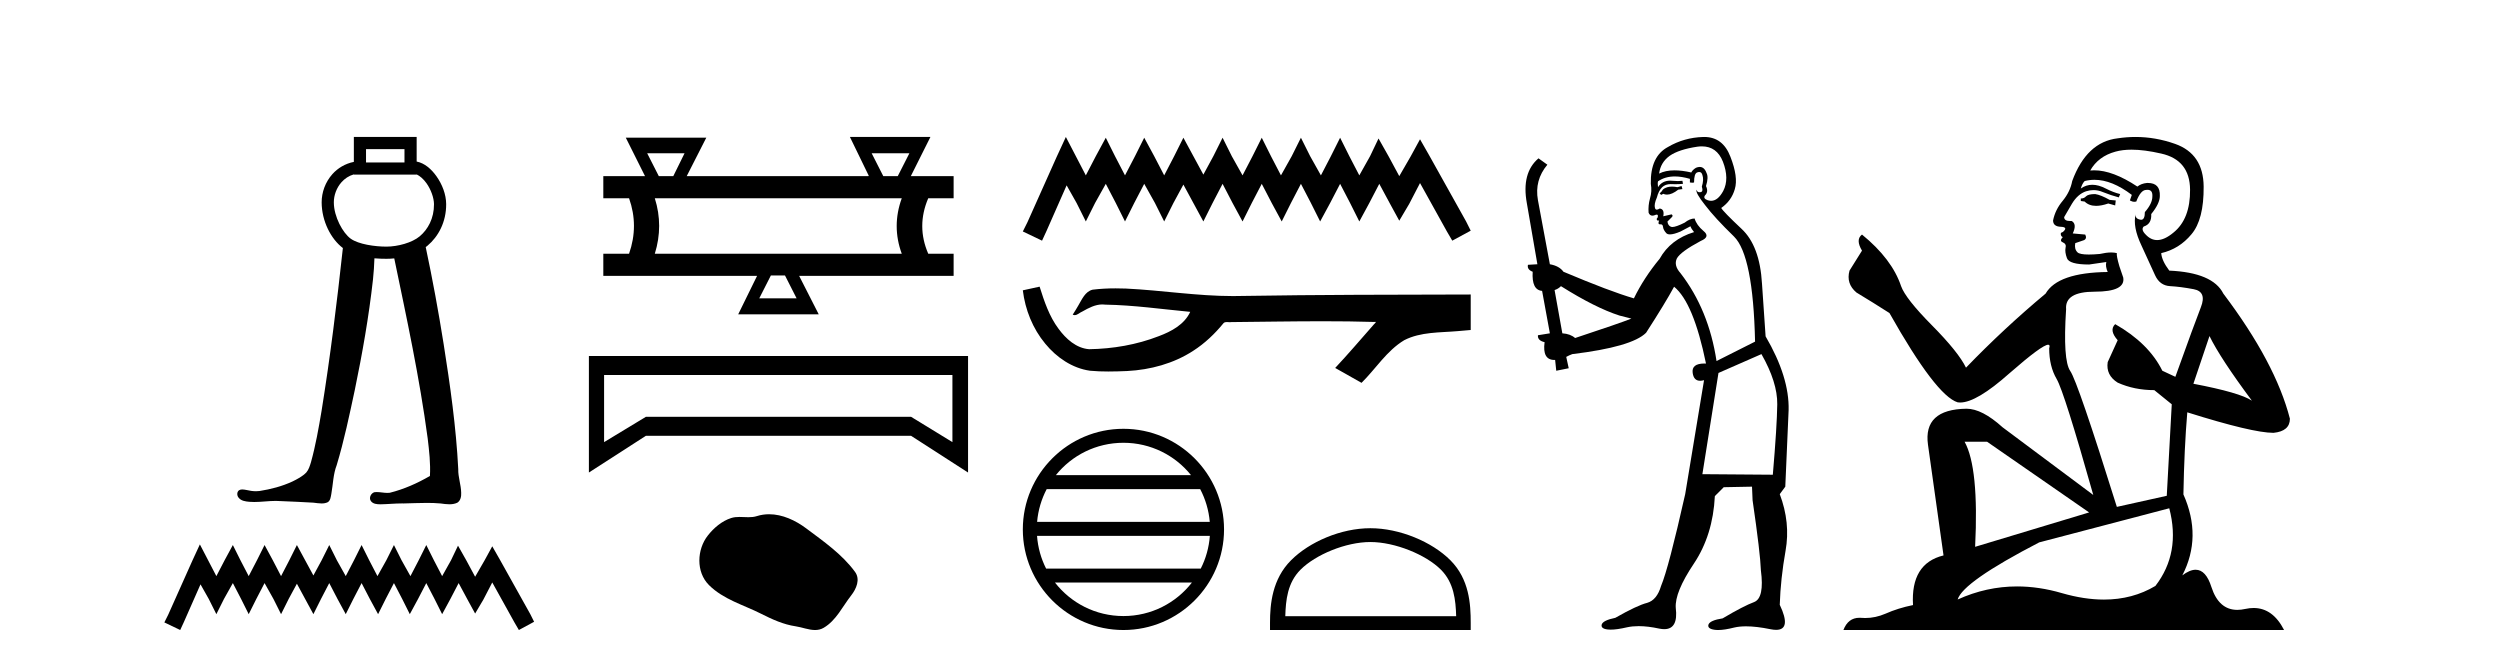 <?xml version='1.0' encoding='UTF-8' standalone='yes'?><svg xmlns='http://www.w3.org/2000/svg' xmlns:xlink='http://www.w3.org/1999/xlink' width='154.0' height='41.0' ><path d='M 24.916 9.187 L 24.916 10.007 L 22.547 10.007 L 22.547 9.187 ZM 21.797 10.741 L 21.797 10.757 L 25.666 10.757 L 25.666 10.744 C 25.866 10.838 26.085 11.025 26.271 11.286 C 26.547 11.673 26.731 12.192 26.734 12.574 C 26.741 13.459 26.353 14.139 25.856 14.556 C 25.385 14.952 24.498 15.192 23.804 15.192 C 23.091 15.192 22.087 15.049 21.605 14.704 C 21.127 14.361 20.567 13.362 20.564 12.467 C 20.562 12.035 20.731 11.567 21.035 11.226 C 21.234 11.003 21.485 10.83 21.796 10.741 C 21.797 10.741 21.797 10.741 21.797 10.741 C 21.797 10.741 21.797 10.741 21.797 10.741 ZM 21.797 8.437 L 21.797 8.812 L 21.797 9.972 C 21.256 10.081 20.803 10.36 20.476 10.726 C 20.04 11.214 19.812 11.848 19.814 12.469 C 19.818 13.616 20.383 14.721 21.121 15.279 C 20.757 18.63 20.345 21.977 19.809 25.306 C 19.63 26.37 19.444 27.436 19.155 28.475 C 19.086 28.695 19.02 28.929 18.868 29.105 C 18.628 29.352 18.313 29.513 18.008 29.663 C 17.37 29.958 16.68 30.137 15.986 30.246 C 15.913 30.255 15.84 30.26 15.767 30.26 C 15.57 30.26 15.373 30.228 15.181 30.183 C 15.099 30.169 15.011 30.15 14.924 30.15 C 14.854 30.15 14.785 30.163 14.724 30.2 C 14.58 30.307 14.589 30.533 14.701 30.66 C 14.854 30.856 15.122 30.889 15.353 30.911 C 15.456 30.919 15.559 30.923 15.662 30.923 C 16.105 30.923 16.548 30.856 16.991 30.856 C 17.093 30.856 17.195 30.86 17.297 30.868 C 17.965 30.899 18.635 30.921 19.302 30.964 C 19.467 30.981 19.641 31.013 19.811 31.013 C 19.942 31.013 20.07 30.994 20.191 30.935 C 20.359 30.829 20.373 30.607 20.409 30.43 C 20.517 29.835 20.521 29.216 20.742 28.647 C 21.2 27.129 21.523 25.574 21.855 24.025 C 22.321 21.771 22.722 19.501 22.976 17.214 C 23.018 16.781 23.054 16.347 23.065 15.912 C 23.326 15.935 23.577 15.942 23.804 15.942 C 23.96 15.942 24.122 15.934 24.286 15.917 C 25.052 19.599 25.849 23.28 26.346 27.01 C 26.437 27.775 26.527 28.548 26.484 29.319 C 25.711 29.769 24.882 30.137 24.013 30.354 C 23.964 30.361 23.915 30.363 23.866 30.363 C 23.647 30.363 23.427 30.311 23.208 30.311 C 23.16 30.311 23.112 30.313 23.065 30.319 C 22.847 30.382 22.707 30.671 22.847 30.865 C 22.977 31.045 23.218 31.065 23.426 31.065 C 23.436 31.065 23.446 31.065 23.457 31.065 C 23.89 31.058 24.322 31.011 24.756 31.011 C 24.796 31.011 24.837 31.011 24.878 31.012 C 25.349 31.003 25.821 30.979 26.292 30.979 C 26.575 30.979 26.857 30.987 27.139 31.013 C 27.316 31.036 27.5 31.064 27.682 31.064 C 27.849 31.064 28.013 31.04 28.167 30.969 C 28.372 30.844 28.422 30.579 28.409 30.355 C 28.401 29.861 28.214 29.388 28.228 28.893 C 28.097 26.31 27.731 23.747 27.329 21.195 C 27.011 19.195 26.646 17.202 26.224 15.221 C 26.263 15.192 26.301 15.162 26.338 15.131 C 26.998 14.577 27.492 13.678 27.484 12.569 C 27.48 11.975 27.242 11.355 26.881 10.85 C 26.575 10.421 26.164 10.051 25.666 9.951 L 25.666 8.812 L 25.666 8.437 Z' style='fill:#000000;stroke:none' /><path d='M 12.312 33.535 L 11.843 34.551 L 10.359 37.872 L 10.124 38.341 L 11.101 38.809 L 11.335 38.301 L 12.351 35.996 L 12.859 36.895 L 13.328 37.833 L 13.797 36.895 L 14.344 35.918 L 14.851 36.895 L 15.32 37.833 L 15.789 36.895 L 16.297 35.918 L 16.844 36.895 L 17.313 37.833 L 17.782 36.895 L 18.289 35.957 L 18.797 36.895 L 19.305 37.833 L 19.774 36.895 L 20.282 35.918 L 20.79 36.895 L 21.298 37.833 L 21.767 36.895 L 22.274 35.918 L 22.782 36.895 L 23.29 37.833 L 23.759 36.895 L 24.267 35.918 L 24.775 36.895 L 25.244 37.833 L 25.752 36.895 L 26.259 35.918 L 26.767 36.895 L 27.236 37.833 L 27.744 36.895 L 28.252 35.918 L 28.799 36.934 L 29.268 37.794 L 29.776 36.934 L 30.323 35.879 L 31.69 38.341 L 31.963 38.809 L 32.901 38.301 L 32.667 37.833 L 30.791 34.473 L 30.323 33.652 L 29.854 34.512 L 29.268 35.528 L 28.721 34.512 L 28.213 33.613 L 27.783 34.512 L 27.236 35.489 L 26.728 34.512 L 26.259 33.574 L 25.791 34.512 L 25.283 35.489 L 24.736 34.512 L 24.267 33.574 L 23.798 34.512 L 23.251 35.489 L 22.743 34.512 L 22.274 33.574 L 21.806 34.512 L 21.298 35.489 L 20.751 34.512 L 20.282 33.574 L 19.813 34.512 L 19.305 35.449 L 18.797 34.512 L 18.289 33.574 L 17.821 34.512 L 17.313 35.489 L 16.805 34.512 L 16.297 33.574 L 15.828 34.512 L 15.32 35.489 L 14.812 34.512 L 14.344 33.574 L 13.836 34.512 L 13.328 35.489 L 12.82 34.512 L 12.312 33.535 Z' style='fill:#000000;stroke:none' /><path d='M 42.168 9.442 L 41.475 10.849 L 40.582 10.849 L 39.867 9.442 ZM 56.018 9.442 L 55.303 10.849 L 54.41 10.849 L 53.695 9.442 ZM 55.549 12.212 Q 54.924 13.932 55.549 15.63 L 40.336 15.63 Q 40.872 13.91 40.336 12.212 ZM 48.356 16.97 L 49.071 18.378 L 46.77 18.378 L 47.485 16.97 ZM 52.355 8.437 L 53.516 10.827 L 53.494 10.849 L 42.302 10.849 L 43.508 8.481 L 38.549 8.481 L 39.733 10.849 L 37.164 10.849 L 37.164 12.212 L 38.75 12.212 Q 39.353 13.91 38.75 15.63 L 37.164 15.63 L 37.164 16.993 L 46.636 16.993 L 45.474 19.361 L 50.433 19.361 L 49.227 16.993 L 58.743 16.993 L 58.743 15.63 L 57.18 15.63 Q 56.443 13.932 57.18 12.212 L 58.743 12.212 L 58.743 10.849 L 56.107 10.849 L 57.314 8.437 Z' style='fill:#000000;stroke:none' /><path d='M 58.669 23.1 L 58.669 27.235 L 56.121 25.675 L 39.787 25.675 L 37.212 27.235 L 37.212 23.1 ZM 36.276 21.93 L 36.276 29.108 L 39.787 26.845 L 56.121 26.845 L 59.632 29.108 L 59.632 21.93 Z' style='fill:#000000;stroke:none' /><path d='M 47.377 31.677 C 47.125 31.677 46.873 31.713 46.623 31.792 C 46.455 31.846 46.282 31.86 46.108 31.86 C 45.922 31.86 45.735 31.844 45.549 31.844 C 45.376 31.844 45.204 31.858 45.037 31.912 C 44.466 32.096 43.974 32.516 43.604 32.986 C 42.929 33.842 42.861 35.23 43.672 36.04 C 44.559 36.925 45.794 37.257 46.88 37.805 C 47.559 38.148 48.257 38.47 49.016 38.581 C 49.403 38.638 49.811 38.809 50.206 38.809 C 50.388 38.809 50.567 38.773 50.739 38.672 C 51.51 38.221 51.896 37.363 52.43 36.682 C 52.752 36.271 53.006 35.689 52.671 35.23 C 51.872 34.138 50.735 33.352 49.659 32.546 C 49.005 32.057 48.196 31.677 47.377 31.677 Z' style='fill:#000000;stroke:none' /><path d='M 65.657 8.437 L 65.089 9.667 L 63.29 13.69 L 63.006 14.258 L 64.19 14.825 L 64.473 14.21 L 65.704 11.418 L 66.319 12.507 L 66.887 13.642 L 67.455 12.507 L 68.117 11.324 L 68.733 12.507 L 69.3 13.642 L 69.868 12.507 L 70.484 11.324 L 71.146 12.507 L 71.714 13.642 L 72.282 12.507 L 72.897 11.371 L 73.512 12.507 L 74.127 13.642 L 74.695 12.507 L 75.311 11.324 L 75.926 12.507 L 76.541 13.642 L 77.109 12.507 L 77.724 11.324 L 78.339 12.507 L 78.954 13.642 L 79.522 12.507 L 80.137 11.324 L 80.753 12.507 L 81.321 13.642 L 81.936 12.507 L 82.551 11.324 L 83.166 12.507 L 83.734 13.642 L 84.349 12.507 L 84.964 11.324 L 85.627 12.554 L 86.195 13.595 L 86.81 12.554 L 87.473 11.276 L 89.129 14.258 L 89.46 14.825 L 90.596 14.21 L 90.312 13.642 L 88.04 9.573 L 87.473 8.579 L 86.905 9.62 L 86.195 10.85 L 85.532 9.62 L 84.917 8.531 L 84.397 9.62 L 83.734 10.803 L 83.119 9.62 L 82.551 8.484 L 81.983 9.62 L 81.368 10.803 L 80.705 9.62 L 80.137 8.484 L 79.57 9.62 L 78.907 10.803 L 78.292 9.62 L 77.724 8.484 L 77.156 9.62 L 76.541 10.803 L 75.878 9.62 L 75.311 8.484 L 74.743 9.62 L 74.127 10.756 L 73.512 9.62 L 72.897 8.484 L 72.329 9.62 L 71.714 10.803 L 71.099 9.62 L 70.484 8.484 L 69.916 9.62 L 69.3 10.803 L 68.685 9.62 L 68.117 8.484 L 67.502 9.62 L 66.887 10.803 L 66.272 9.62 L 65.657 8.437 Z' style='fill:#000000;stroke:none' /><path d='M 64.04 17.657 L 64.017 17.663 C 63.68 17.738 63.343 17.811 63.006 17.884 C 63.151 19.08 63.616 20.242 64.388 21.171 C 65.079 22.014 66.048 22.684 67.144 22.837 C 67.519 22.873 67.896 22.885 68.272 22.885 C 68.661 22.885 69.05 22.872 69.437 22.855 C 70.863 22.781 72.29 22.396 73.495 21.614 C 74.212 21.155 74.836 20.561 75.373 19.902 C 75.428 19.85 75.497 19.838 75.569 19.838 C 75.634 19.838 75.703 19.848 75.768 19.848 C 75.796 19.848 75.823 19.846 75.849 19.841 C 77.727 19.824 79.605 19.789 81.484 19.789 C 82.55 19.789 83.616 19.8 84.681 19.833 C 84.7 19.828 84.714 19.826 84.725 19.826 C 84.822 19.826 84.61 19.988 84.579 20.043 C 83.805 20.921 83.048 21.813 82.247 22.666 C 82.788 22.972 83.329 23.278 83.87 23.583 C 84.751 22.713 85.42 21.607 86.5 20.956 C 87.518 20.435 88.692 20.495 89.801 20.397 C 90.066 20.374 90.331 20.352 90.596 20.328 C 90.596 19.599 90.596 18.87 90.596 18.141 C 85.892 18.153 81.188 18.152 76.485 18.231 C 76.309 18.236 76.132 18.238 75.956 18.238 C 73.748 18.238 71.557 17.881 69.353 17.775 C 69.141 17.768 68.929 17.763 68.716 17.763 C 68.244 17.763 67.772 17.786 67.306 17.844 C 66.841 17.957 66.649 18.446 66.426 18.815 C 66.317 19.008 66.2 19.196 66.079 19.382 C 66.122 19.403 66.163 19.412 66.203 19.412 C 66.373 19.412 66.521 19.246 66.679 19.186 C 67.056 18.971 67.468 18.753 67.91 18.753 C 67.969 18.753 68.03 18.757 68.091 18.766 C 69.841 18.795 71.577 19.046 73.318 19.21 C 72.96 19.99 72.154 20.418 71.386 20.706 C 70.021 21.238 68.552 21.488 67.09 21.511 C 66.295 21.452 65.659 20.87 65.209 20.256 C 64.633 19.488 64.326 18.564 64.04 17.657 Z' style='fill:#000000;stroke:none' /><path d='M 69.204 27.275 C 70.889 27.275 72.39 28.053 73.368 29.27 L 65.04 29.27 C 66.017 28.053 67.518 27.275 69.204 27.275 ZM 73.932 30.13 C 74.253 30.742 74.459 31.424 74.522 32.148 L 63.886 32.148 C 63.948 31.424 64.155 30.742 64.476 30.13 ZM 74.527 33.008 C 74.474 33.73 74.278 34.412 73.967 35.025 L 64.44 35.025 C 64.129 34.412 63.934 33.73 63.881 33.008 ZM 73.422 35.885 C 72.446 37.142 70.92 37.949 69.204 37.949 C 67.487 37.949 65.962 37.142 64.986 35.885 ZM 69.204 26.414 C 65.787 26.414 63.006 29.196 63.006 32.612 C 63.006 36.028 65.787 38.809 69.204 38.809 C 72.62 38.809 75.401 36.028 75.401 32.612 C 75.401 29.196 72.62 26.414 69.204 26.414 Z' style='fill:#000000;stroke:none' /><path d='M 84.414 33.389 C 85.935 33.389 87.838 34.17 88.759 35.091 C 89.565 35.897 89.671 36.966 89.7 37.958 L 79.174 37.958 C 79.203 36.966 79.308 35.897 80.114 35.091 C 81.035 34.17 82.894 33.389 84.414 33.389 ZM 84.414 32.538 C 82.61 32.538 80.669 33.372 79.532 34.509 C 78.365 35.676 78.233 37.212 78.233 38.361 L 78.233 38.809 L 90.596 38.809 L 90.596 38.361 C 90.596 37.212 90.509 35.676 89.342 34.509 C 88.204 33.372 86.218 32.538 84.414 32.538 Z' style='fill:#000000;stroke:none' /><path d='M 103.586 11.461 L 103.329 11.53 Q 103.15 11.495 102.996 11.495 Q 102.843 11.495 102.714 11.53 Q 102.458 11.615 102.407 11.717 Q 102.356 11.82 102.236 11.905 L 102.322 12.008 L 102.458 11.94 Q 102.566 11.988 102.687 11.988 Q 102.99 11.988 103.381 11.683 L 103.637 11.649 L 103.586 11.461 ZM 104.834 9.016 Q 105.757 9.016 106.131 9.958 Q 106.541 11.017 106.148 11.769 Q 105.82 12.37 105.405 12.37 Q 105.301 12.37 105.191 12.332 Q 104.901 12.23 105.021 12.042 Q 105.26 11.82 105.089 11.461 Q 105.26 10.915 105.123 10.658 Q 104.986 10.283 104.702 10.283 Q 104.598 10.283 104.474 10.334 Q 104.252 10.47 104.184 10.624 Q 103.61 10.494 103.153 10.494 Q 102.589 10.494 102.202 10.693 Q 102.287 10.009 102.851 9.599 Q 103.415 9.206 104.559 9.036 Q 104.702 9.016 104.834 9.016 ZM 96.155 17.628 Q 98.273 18.96 99.759 19.438 L 100.494 19.626 Q 99.759 19.917 97.026 20.822 Q 96.736 20.566 96.24 20.532 L 95.762 17.867 Q 95.984 17.799 96.155 17.628 ZM 104.673 10.595 Q 104.818 10.595 104.867 10.778 Q 104.969 11.068 104.833 11.495 Q 104.935 11.82 104.747 11.837 Q 104.716 11.842 104.688 11.842 Q 104.537 11.842 104.508 11.683 L 104.508 11.683 Q 104.423 11.871 105.038 12.64 Q 105.635 13.426 106.814 14.57 Q 107.993 15.732 108.112 21.044 L 105.738 22.24 Q 105.26 19.08 103.517 16.825 Q 103.09 16.347 103.295 15.92 Q 103.517 15.51 104.764 14.843 Q 105.379 14.587 104.935 14.228 Q 104.508 13.87 104.388 13.46 Q 104.098 13.46 103.774 13.716 Q 103.237 13.984 103.016 13.984 Q 102.969 13.984 102.937 13.972 Q 102.749 13.904 102.714 13.648 L 102.971 13.391 Q 103.09 13.289 102.971 13.204 L 102.458 13.323 Q 102.544 12.879 102.236 12.845 Q 102.129 12.914 102.059 12.914 Q 101.974 12.914 101.946 12.811 Q 101.877 12.589 102.065 12.162 Q 102.168 11.752 102.39 11.53 Q 102.595 11.34 102.916 11.34 Q 102.943 11.34 102.971 11.342 Q 103.09 11.347 103.208 11.347 Q 103.443 11.347 103.671 11.325 L 103.637 11.137 Q 103.509 11.154 103.359 11.154 Q 103.21 11.154 103.039 11.137 Q 102.96 11.128 102.886 11.128 Q 102.387 11.128 102.134 11.53 Q 102.1 11.273 102.134 11.171 Q 102.566 10.869 103.169 10.869 Q 103.592 10.869 104.098 11.017 L 104.098 11.239 Q 104.175 11.256 104.239 11.256 Q 104.303 11.256 104.354 11.239 Q 104.354 10.693 104.542 10.624 Q 104.615 10.595 104.673 10.595 ZM 108.505 21.813 Q 109.496 23.555 109.479 24.905 Q 109.462 26.254 109.206 29.243 L 104.867 29.209 L 105.858 22.974 L 108.505 21.813 ZM 104.981 8.437 Q 104.95 8.437 104.918 8.438 Q 103.739 8.472 102.749 9.053 Q 101.655 9.633 101.69 11.325 Q 101.775 11.786 101.638 12.23 Q 101.519 12.657 101.553 13.101 Q 101.626 13.284 101.786 13.284 Q 101.851 13.284 101.929 13.255 Q 102.008 13.22 102.056 13.22 Q 102.172 13.22 102.1 13.426 Q 102.031 13.46 102.065 13.545 Q 102.088 13.591 102.141 13.591 Q 102.168 13.591 102.202 13.579 L 102.202 13.579 Q 102.106 13.82 102.25 13.82 Q 102.26 13.82 102.27 13.819 Q 102.284 13.817 102.297 13.817 Q 102.426 13.817 102.441 13.972 Q 102.458 14.16 102.646 14.365 Q 102.72 14.439 102.87 14.439 Q 103.102 14.439 103.517 14.263 L 104.132 13.938 Q 104.184 14.092 104.354 14.297 Q 102.902 14.741 102.236 15.937 Q 101.263 17.115 100.648 18.379 Q 99.179 17.952 96.309 16.74 Q 96.053 16.381 95.472 16.278 L 94.737 12.332 Q 94.515 11.102 95.318 10.146 L 94.771 9.753 Q 93.712 10.658 94.054 12.52 L 94.703 16.278 L 94.122 16.312 Q 94.054 16.603 94.413 16.74 Q 94.344 17.867 94.993 17.918 L 95.472 20.532 Q 95.096 20.6 94.737 20.651 Q 94.703 20.976 95.147 21.078 Q 94.998 22.173 95.75 22.173 Q 95.773 22.173 95.796 22.172 L 95.865 22.838 L 96.633 22.684 L 96.48 21.984 Q 96.667 21.881 96.855 21.813 Q 100.528 21.369 101.399 20.498 Q 102.578 18.67 103.124 17.662 Q 104.32 18.636 105.089 22.394 Q 105.041 22.392 104.996 22.392 Q 104.188 22.392 104.269 22.974 Q 104.336 23.456 104.727 23.456 Q 104.836 23.456 104.969 23.419 L 104.969 23.419 L 103.808 30.439 Q 102.783 35 102.322 36.093 Q 102.065 36.964 101.467 37.135 Q 100.853 37.289 99.503 38.058 Q 98.751 38.211 98.666 38.468 Q 98.598 38.724 99.025 38.775 Q 99.113 38.786 99.219 38.786 Q 99.607 38.786 100.238 38.639 Q 100.559 38.57 100.94 38.57 Q 101.512 38.57 102.219 38.724 Q 102.382 38.756 102.519 38.756 Q 103.389 38.756 103.227 37.443 Q 103.159 36.486 104.337 34.727 Q 105.516 32.967 105.635 30.559 L 106.182 30.012 L 107.924 29.978 L 107.959 30.815 Q 108.437 34.095 108.471 35.137 Q 108.693 36.828 108.061 37.084 Q 107.412 37.323 106.114 38.092 Q 105.345 38.211 105.243 38.468 Q 105.157 38.724 105.601 38.792 Q 105.708 38.809 105.838 38.809 Q 106.229 38.809 106.831 38.656 Q 107.147 38.582 107.557 38.582 Q 108.191 38.582 109.052 38.758 Q 109.252 38.799 109.407 38.799 Q 110.368 38.799 109.633 37.255 Q 109.684 35.649 109.991 33.924 Q 110.299 32.199 109.633 30.439 L 109.974 29.978 L 110.179 25.263 Q 110.23 23.231 108.761 20.72 Q 108.693 19.797 108.539 17.474 Q 108.403 15.134 107.275 14.092 Q 106.148 13.033 106.028 12.811 Q 106.66 12.367 106.865 11.649 Q 107.087 10.915 106.592 9.651 Q 106.127 8.437 104.981 8.437 Z' style='fill:#000000;stroke:none' /><path d='M 129.065 11.955 Q 128.638 11.955 128.502 12.091 Q 128.382 12.228 128.177 12.228 L 128.177 12.382 L 128.416 12.416 Q 128.681 12.681 129.121 12.681 Q 129.447 12.681 129.868 12.535 L 130.295 12.655 L 130.33 12.348 L 129.954 12.313 Q 129.407 12.006 129.065 11.955 ZM 131.303 9.22 Q 132.091 9.22 133.131 9.46 Q 134.891 9.853 134.908 11.681 Q 134.925 13.492 133.883 14.329 Q 133.332 14.788 132.88 14.788 Q 132.491 14.788 132.175 14.449 Q 131.867 14.141 132.055 13.953 Q 132.55 13.8 132.516 13.185 Q 133.046 12.535 133.046 12.074 Q 133.079 11.27 132.307 11.27 Q 132.276 11.27 132.243 11.271 Q 131.901 11.305 131.662 11.493 Q 130.151 10.491 129.001 10.491 Q 128.878 10.491 128.758 10.503 L 128.758 10.503 Q 129.253 9.631 130.313 9.341 Q 130.745 9.22 131.303 9.22 ZM 136.104 20.701 Q 136.77 22.068 138.717 24.682 Q 137.983 24.186 135.113 23.639 L 136.104 20.701 ZM 129.02 11.076 Q 130.098 11.076 131.32 12.006 L 131.201 12.348 Q 131.344 12.431 131.479 12.431 Q 131.537 12.431 131.594 12.416 Q 131.867 11.698 132.209 11.698 Q 132.25 11.693 132.286 11.693 Q 132.615 11.693 132.585 12.108 Q 132.585 12.535 132.123 13.065 Q 132.123 13.538 131.893 13.538 Q 131.857 13.538 131.816 13.526 Q 131.508 13.458 131.56 13.185 L 131.56 13.185 Q 131.355 13.953 131.918 15.132 Q 132.465 16.328 132.755 16.96 Q 133.046 17.592 133.678 17.626 Q 134.31 17.66 135.13 17.814 Q 135.95 17.968 135.574 18.925 Q 135.198 19.881 134.002 23.212 L 133.2 22.837 Q 132.363 21.145 130.295 19.967 L 130.295 19.967 Q 129.903 20.342 130.449 20.957 L 129.834 22.307 Q 129.715 23.11 130.449 23.571 Q 131.474 24.032 132.704 24.032 L 133.78 24.904 L 133.473 30.541 L 130.398 31.224 Q 127.989 23.52 127.528 22.854 Q 127.067 22.187 127.272 19.044 Q 127.186 17.968 129.031 17.968 Q 130.945 17.968 130.791 17.097 L 130.552 16.396 Q 130.364 15.747 130.398 15.593 Q 130.248 15.552 130.048 15.552 Q 129.749 15.552 129.339 15.645 Q 128.952 15.679 128.671 15.679 Q 128.109 15.679 127.972 15.542 Q 127.767 15.337 127.835 14.978 L 128.382 14.79 Q 128.57 14.688 128.45 14.449 L 127.682 14.38 Q 127.955 13.8 127.613 13.612 Q 127.562 13.615 127.517 13.615 Q 127.152 13.615 127.152 13.373 Q 127.272 13.15 127.63 12.553 Q 127.989 11.955 128.502 11.784 Q 128.732 11.71 128.959 11.71 Q 129.254 11.71 129.544 11.835 Q 130.056 12.04 130.518 12.16 L 130.603 11.955 Q 130.176 11.852 129.715 11.613 Q 129.27 11.382 128.886 11.382 Q 128.502 11.382 128.177 11.613 Q 128.263 11.305 128.416 11.152 Q 128.712 11.076 129.02 11.076 ZM 122.403 27.21 L 128.69 31.566 L 121.668 33.684 Q 121.908 28.816 121.019 27.21 ZM 133.627 31.31 Q 134.344 34.06 132.773 36.093 Q 131.365 36.934 129.603 36.934 Q 128.393 36.934 127.015 36.537 Q 125.604 36.124 124.252 36.124 Q 122.364 36.124 120.592 36.93 Q 120.9 35.854 125.615 33.411 L 133.627 31.31 ZM 131.548 8.437 Q 131.001 8.437 130.449 8.521 Q 128.536 8.743 127.648 11.152 Q 127.528 11.801 127.067 12.365 Q 126.605 12.911 126.469 13.578 Q 126.469 13.953 126.947 13.97 Q 127.425 13.988 127.067 14.295 Q 126.913 14.329 126.947 14.449 Q 126.964 14.568 127.067 14.603 Q 126.845 14.842 127.067 14.927 Q 127.306 15.03 127.238 15.269 Q 127.186 15.525 127.323 15.901 Q 127.46 16.294 128.69 16.294 L 129.749 16.14 L 129.749 16.14 Q 129.68 16.396 129.834 16.755 Q 126.759 16.789 126.008 18.087 Q 123.428 20.24 121.105 22.649 Q 120.643 21.692 119.003 20.035 Q 117.381 18.395 117.107 17.626 Q 116.544 15.952 114.699 14.449 Q 114.289 14.756 114.699 15.44 L 113.93 16.67 Q 113.708 17.472 114.357 18.019 Q 115.348 18.617 116.39 19.283 Q 119.26 24.374 120.592 24.784 Q 120.666 24.795 120.746 24.795 Q 121.76 24.795 123.787 22.99 Q 125.795 21.235 126.169 21.235 Q 126.301 21.235 126.23 21.453 Q 126.23 22.563 126.691 23.349 Q 127.152 24.135 128.946 30.49 L 123.36 26.322 Q 122.096 25.177 121.139 25.177 Q 118.457 25.211 118.764 27.398 L 119.721 34.214 Q 117.688 34.709 117.842 37.272 Q 116.919 37.46 116.151 37.801 Q 115.53 38.07 114.897 38.07 Q 114.764 38.07 114.63 38.058 Q 114.584 38.055 114.54 38.055 Q 113.843 38.055 113.554 38.809 L 140.699 38.809 Q 140.006 37.452 138.822 37.452 Q 138.575 37.452 138.307 37.511 Q 138.049 37.568 137.819 37.568 Q 136.678 37.568 136.223 36.161 Q 135.886 35.096 135.252 35.096 Q 134.889 35.096 134.43 35.444 Q 135.66 33.069 134.498 30.456 Q 134.549 27.62 134.737 25.399 Q 138.752 26.663 140.05 26.663 Q 141.058 26.561 141.058 25.792 Q 140.17 22.341 136.958 18.087 Q 136.309 16.789 133.627 16.67 Q 133.165 16.055 133.131 15.593 Q 134.242 15.337 134.993 14.432 Q 135.762 13.526 135.745 11.493 Q 135.728 9.478 133.985 8.863 Q 132.779 8.437 131.548 8.437 Z' style='fill:#000000;stroke:none' /></svg>